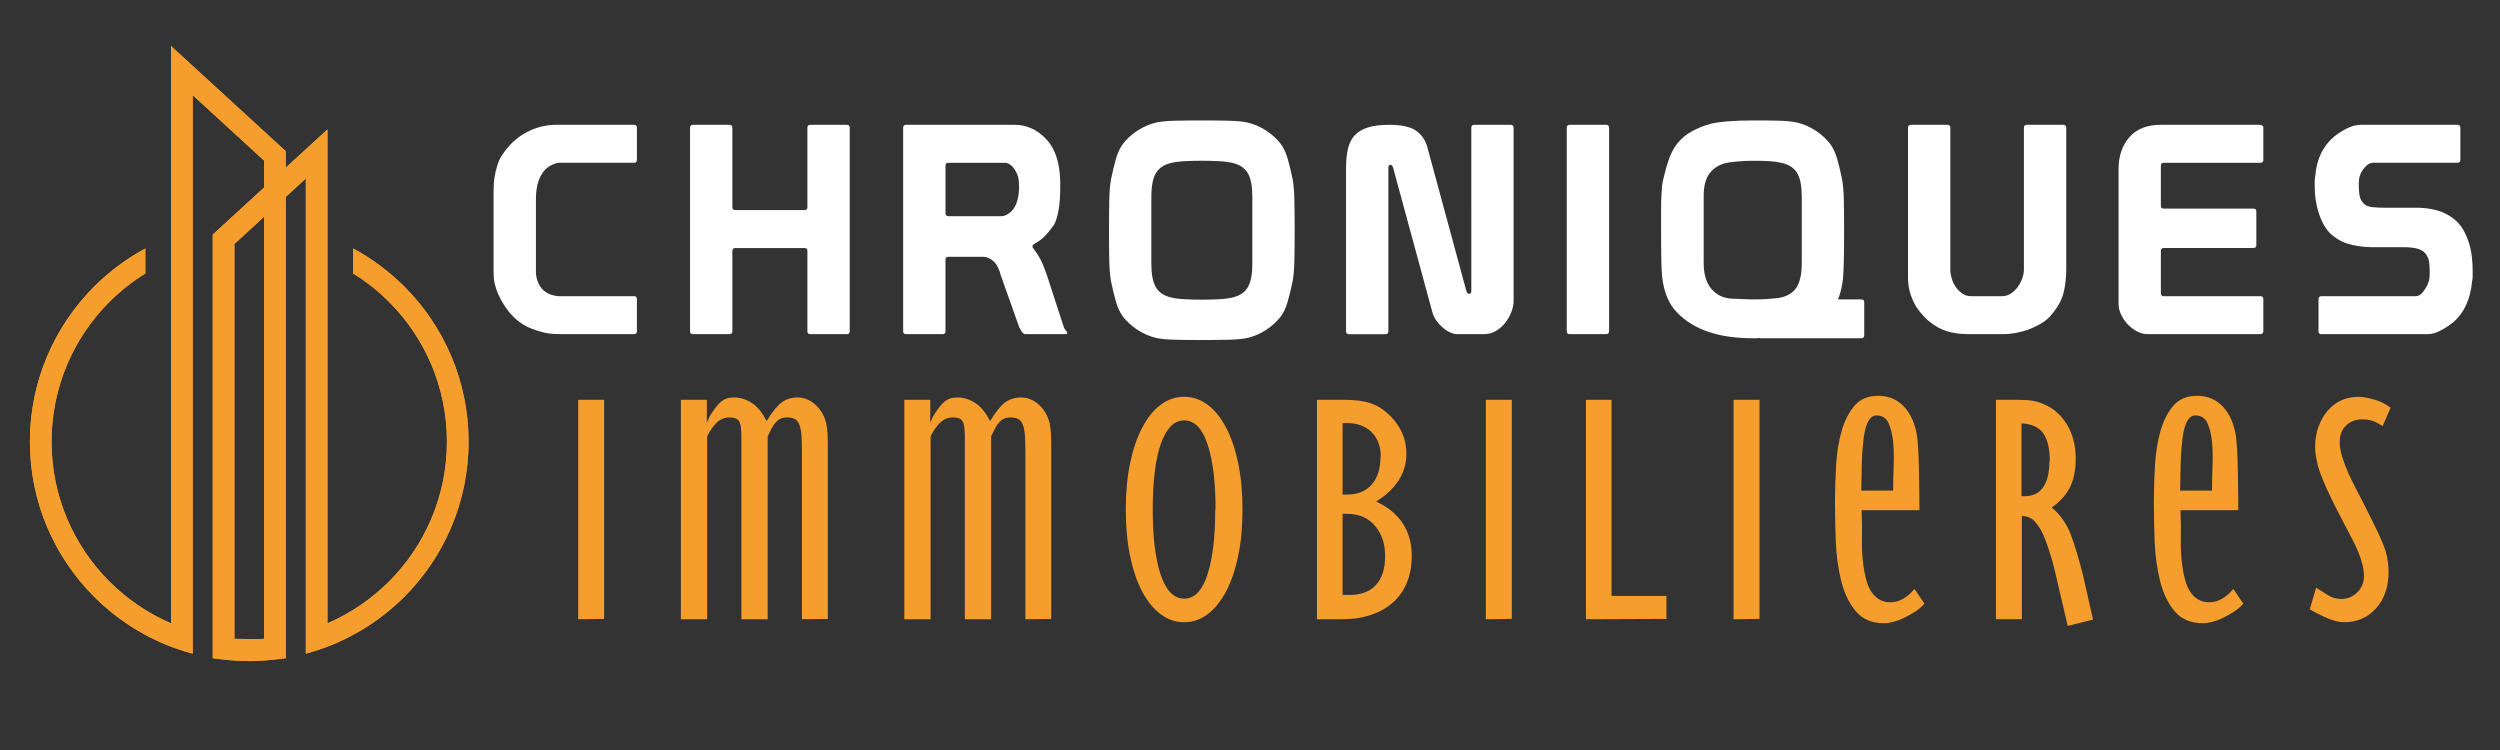 <?xml version="1.0" encoding="utf-8"?>
<!-- Generator: Adobe Illustrator 16.0.0, SVG Export Plug-In . SVG Version: 6.00 Build 0)  -->
<!DOCTYPE svg PUBLIC "-//W3C//DTD SVG 1.1//EN" "http://www.w3.org/Graphics/SVG/1.1/DTD/svg11.dtd">
<svg version="1.1" id="Calque_1" xmlns="http://www.w3.org/2000/svg" xmlns:xlink="http://www.w3.org/1999/xlink" x="0px" y="0px"
	 width="200px" height="60px" viewBox="0 0 200 60" enable-background="new 0 0 200 60" xml:space="preserve">
<rect x="0" y="0" width="200" height="60" fill="#333333" stroke="none"/>
<g>
	<defs>
		<path id="SVGID_1_" d="M20.524,51.14h0.016h0.012h0.003l0.029-0.003h0.016L20.524,51.14z M20.601,51.137l0.334-0.018l0.021-0.002
			l0.021-0.002l0.04-0.002l0.11-0.008V17.34l-2.375,2.179v31.586l0.109,0.008l0.042,0.002l0.02,0.002l0.022,0.002l0.334,0.018h0.016
			l0.03,0.003h0.002h0.013h0.016l0,0h0.015l0.015,0.001h0.011l-0.645-0.035L20.601,51.137z M15.13,5.009l7.731,7.087v1.316
			l3.337-3.06v39.512c1.853-0.799,3.521-1.942,4.923-3.344c2.861-2.863,4.633-6.818,4.633-11.187c0-4.367-1.771-8.323-4.633-11.184
			c-0.863-0.862-1.826-1.627-2.87-2.272v-2c1.513,0.814,2.891,1.844,4.096,3.047c3.174,3.176,5.139,7.565,5.139,12.409
			c0,4.845-1.965,9.234-5.139,12.409c-1.733,1.728-3.821,3.099-6.149,3.99v0.007l-0.331,0.114c-0.459,0.164-0.927,0.311-1.402,0.438
			v-1.801v-9.688V14.282l-1.604,1.47v25.052v10.077v1.758v0.019l-0.638,0.077l-0.05,0.006l-0.078,0.01
			c-0.518,0.063-1.043,0.103-1.575,0.121h-0.01H20.5h-0.01h-0.012l-0.011,0.003h-0.01h-0.011h-0.011h-0.012l-0.011,0.002h-0.01
			H20.38h-0.012h-0.021h-0.012l-0.1,0.005h-0.017h-0.034h-0.016h-0.002h-0.014h-0.017h-0.015H20.12h-0.017h-0.017h-0.01H20.07
			h-0.017l-0.017,0.002h-0.006h-0.01h-0.016h-0.017h-0.003h-0.012h-0.017h-0.017h-0.016h-0.015h-0.013h-0.004h-0.017H19.86h-0.01
			h-0.007l-0.016-0.002H19.81h-0.006h-0.01h-0.017h-0.016h-0.003h-0.013h-0.017h-0.016l0,0h-0.017h-0.032h-0.017l-0.101-0.005
			h-0.013h-0.021h-0.013h-0.011h-0.002h-0.012l-0.025-0.002h-0.012h-0.012h-0.012l-0.013-0.003h-0.013h-0.013h-0.012l-0.148-0.004
			l-0.012-0.001h-0.013h-0.014l-0.023-0.002h-0.014l-0.148-0.01h-0.012l-0.037-0.002h-0.014h-0.012l-0.012-0.001l-0.049-0.003
			l-0.012-0.002h-0.014c-0.351-0.021-0.7-0.054-1.044-0.097l-0.078-0.01l-0.073-0.009l-0.614-0.074v-0.019v-1.758V38.226V18.767
			l0.284-0.26L21.127,15v-2.152l-5.713-5.238v30.616v12.267v1.801c-0.47-0.125-0.931-0.271-1.383-0.434l-0.35-0.119v-0.007
			c-2.325-0.892-4.413-2.259-6.146-3.99c-3.18-3.181-5.144-7.566-5.144-12.409s1.964-9.231,5.141-12.407
			c1.205-1.204,2.582-2.236,4.094-3.049v2c-1.045,0.646-2.007,1.411-2.871,2.272c-2.861,2.858-4.631,6.814-4.631,11.184
			c0,4.37,1.77,8.325,4.628,11.184c1.406,1.404,3.074,2.548,4.928,3.347V3.68L15.13,5.009z"/>
	</defs>
	<use xlink:href="#SVGID_1_"  overflow="visible" fill="#F59E2D"/>
	<clipPath id="SVGID_2_">
		<use xlink:href="#SVGID_1_"  overflow="visible"/>
	</clipPath>
	<rect x="2.392" y="3.68" clip-path="url(#SVGID_2_)" fill="#F59E2D" width="35.095" height="49.203"/>
</g>
<g>
	<g>
		<path fill="#FFFFFF" d="M39.487,15.194c0-0.67,0.093-1.3,0.279-1.892c0.094-0.343,0.223-0.634,0.386-0.876
			c0.163-0.241,0.331-0.463,0.503-0.666c0.482-0.561,1.059-0.996,1.728-1.308s1.386-0.468,2.149-0.468h6.188
			c0.155,0,0.233,0.078,0.233,0.234v2.568c0,0.156-0.078,0.234-0.233,0.234h-6.049c-0.607,0.125-1.06,0.439-1.354,0.945
			c-0.297,0.506-0.443,1.164-0.443,1.975v5.908c0.046,0.545,0.221,0.978,0.525,1.297c0.303,0.318,0.727,0.502,1.272,0.549h6.049
			c0.155,0,0.233,0.078,0.233,0.232v2.57c0,0.155-0.078,0.232-0.233,0.232h-5.979c-0.467,0-0.879-0.042-1.237-0.128
			c-0.358-0.085-0.669-0.183-0.935-0.292c-0.592-0.218-1.121-0.572-1.588-1.063s-0.849-1.078-1.145-1.764
			c-0.078-0.171-0.156-0.4-0.233-0.689c-0.078-0.287-0.116-0.642-0.116-1.063V15.194z"/>
		<path fill="#FFFFFF" d="M55.204,10.22c0-0.156,0.078-0.234,0.234-0.234h2.919c0.155,0,0.233,0.078,0.233,0.234v6.353
			c0,0.155,0.078,0.233,0.234,0.233h5.535c0.155,0,0.233-0.078,0.233-0.233V10.22c0-0.156,0.077-0.234,0.233-0.234h2.92
			c0.154,0,0.232,0.078,0.232,0.234v16.279c0,0.155-0.078,0.232-0.232,0.232h-2.92c-0.156,0-0.233-0.077-0.233-0.232v-6.424
			c0-0.154-0.078-0.232-0.233-0.232h-5.535c-0.156,0-0.234,0.078-0.234,0.232v6.424c0,0.155-0.078,0.232-0.233,0.232h-2.919
			c-0.156,0-0.234-0.077-0.234-0.232V10.22z"/>
		<path fill="#FFFFFF" d="M72.487,9.985h8.688c0.436,0,0.864,0.086,1.284,0.258c0.421,0.172,0.833,0.467,1.238,0.887
			c0.701,0.732,1.074,1.838,1.121,3.316v0.538c0,1.37-0.164,2.366-0.49,2.989c-0.219,0.312-0.444,0.596-0.678,0.853
			s-0.553,0.495-0.957,0.712c-0.016,0.016-0.035,0.039-0.059,0.07s-0.035,0.07-0.035,0.117c0,0.031,0.008,0.063,0.023,0.094
			c0.357,0.467,0.611,0.875,0.759,1.226s0.284,0.712,0.409,1.086l1.284,3.947c0.03,0.124,0.089,0.237,0.175,0.339
			s0.129,0.167,0.129,0.198c0,0.078-0.047,0.116-0.141,0.116h-3.223c-0.094,0-0.195-0.081-0.304-0.244
			c-0.108-0.164-0.179-0.301-0.21-0.409l-1.448-4.087c-0.218-0.872-0.662-1.355-1.331-1.448h-2.85c-0.156,0-0.233,0.077-0.233,0.233
			v5.723c0,0.155-0.078,0.232-0.233,0.232h-2.92c-0.156,0-0.233-0.077-0.233-0.232V10.22C72.254,10.063,72.331,9.985,72.487,9.985z
			 M75.874,13.022c-0.156,0-0.233,0.078-0.233,0.233v3.808c0,0.155,0.085,0.232,0.257,0.232h4.227c0.219,0,0.46-0.108,0.725-0.326
			c0.218-0.188,0.385-0.459,0.502-0.818c0.117-0.357,0.176-0.754,0.176-1.19c0-0.218-0.012-0.417-0.035-0.596
			s-0.074-0.347-0.152-0.502c-0.249-0.515-0.545-0.794-0.887-0.841H75.874z"/>
		<path fill="#FFFFFF" d="M88.72,18.347c0-0.918,0.008-1.712,0.023-2.382c0.016-0.669,0.063-1.214,0.141-1.635
			c0.124-0.606,0.256-1.151,0.396-1.635c0.141-0.482,0.327-0.88,0.561-1.19c0.311-0.405,0.701-0.76,1.168-1.063
			s0.965-0.518,1.494-0.642c0.374-0.078,0.865-0.125,1.472-0.141c0.607-0.016,1.331-0.023,2.173-0.023
			c0.84,0,1.564,0.008,2.172,0.023S99.417,9.722,99.79,9.8c0.529,0.124,1.027,0.338,1.495,0.642
			c0.467,0.304,0.856,0.658,1.167,1.063c0.234,0.311,0.421,0.708,0.561,1.19c0.141,0.483,0.273,1.028,0.397,1.635
			c0.077,0.421,0.124,0.966,0.14,1.635c0.016,0.67,0.023,1.464,0.023,2.382v0.141c0,0.919-0.008,1.713-0.023,2.383
			s-0.063,1.214-0.14,1.635c-0.124,0.607-0.257,1.152-0.397,1.635c-0.14,0.482-0.326,0.88-0.561,1.191
			c-0.311,0.404-0.7,0.759-1.167,1.063c-0.468,0.303-0.966,0.518-1.495,0.643c-0.373,0.077-0.863,0.124-1.471,0.14
			c-0.607,0.015-1.332,0.023-2.172,0.023c-0.842,0-1.565-0.009-2.173-0.023c-0.606-0.016-1.098-0.063-1.472-0.14
			c-0.529-0.125-1.027-0.34-1.494-0.643c-0.467-0.304-0.857-0.658-1.168-1.063c-0.233-0.312-0.42-0.709-0.561-1.191
			s-0.272-1.027-0.396-1.635c-0.078-0.421-0.125-0.965-0.141-1.635s-0.023-1.464-0.023-2.383V18.347z M94.769,12.894
			c-0.436,0.023-0.81,0.074-1.121,0.152c-0.561,0.14-0.957,0.416-1.191,0.829c-0.232,0.413-0.35,1.031-0.35,1.856v5.372
			c0,0.825,0.117,1.444,0.35,1.856c0.234,0.412,0.631,0.689,1.191,0.829c0.312,0.078,0.686,0.128,1.121,0.151
			s0.896,0.035,1.379,0.035c0.482,0,0.941-0.012,1.377-0.035s0.81-0.073,1.121-0.151c0.561-0.14,0.958-0.417,1.191-0.829
			s0.35-1.031,0.35-1.856v-5.372c0-0.825-0.116-1.443-0.35-1.856s-0.631-0.689-1.191-0.829c-0.312-0.078-0.686-0.129-1.121-0.152
			s-0.895-0.035-1.377-0.035C95.664,12.858,95.204,12.87,94.769,12.894z"/>
		<path fill="#FFFFFF" d="M107.685,13.419c0-0.607,0.055-1.129,0.163-1.564s0.296-0.79,0.561-1.063s0.619-0.475,1.063-0.607
			c0.444-0.132,1.001-0.199,1.67-0.199c0.981,0,1.693,0.156,2.138,0.468c0.443,0.312,0.742,0.739,0.898,1.284l3.129,11.538
			c0.047,0.155,0.125,0.233,0.234,0.233s0.164-0.078,0.164-0.233V10.22c0-0.156,0.076-0.234,0.232-0.234h2.92
			c0.154,0,0.232,0.078,0.232,0.234v13.826c0,0.313-0.061,0.623-0.186,0.935s-0.293,0.6-0.502,0.864
			c-0.211,0.265-0.461,0.479-0.748,0.643c-0.289,0.163-0.596,0.244-0.922,0.244h-2.148c-0.188,0-0.387-0.05-0.596-0.151
			c-0.211-0.101-0.41-0.233-0.596-0.397c-0.188-0.163-0.351-0.346-0.49-0.549c-0.141-0.201-0.242-0.412-0.304-0.631l-3.153-11.607
			c-0.047-0.14-0.117-0.21-0.21-0.21c-0.109,0-0.163,0.07-0.163,0.21v13.104c0,0.155-0.078,0.232-0.234,0.232h-2.919
			c-0.156,0-0.233-0.077-0.233-0.232V13.419z"/>
		<path fill="#FFFFFF" d="M125.575,9.985h2.918c0.156,0,0.234,0.078,0.234,0.234v16.279c0,0.155-0.078,0.232-0.234,0.232h-2.918
			c-0.156,0-0.234-0.077-0.234-0.232V10.22C125.341,10.063,125.419,9.985,125.575,9.985z"/>
		<path fill="#FFFFFF" d="M149.14,24.187v2.639c0,0.156-0.078,0.234-0.234,0.234h-8.033c-0.047,0-0.078-0.009-0.094-0.023
			c-0.094,0.015-0.188,0.023-0.279,0.023c-0.094,0-0.188,0-0.281,0c-2.725,0-4.74-0.686-6.049-2.057
			c-0.313-0.311-0.568-0.695-0.771-1.155c-0.201-0.459-0.342-1.001-0.42-1.624c-0.031-0.295-0.055-0.734-0.07-1.318
			s-0.023-1.438-0.023-2.559c0-0.606,0-1.121,0-1.541s0.008-0.774,0.023-1.063s0.031-0.537,0.047-0.748
			c0.016-0.209,0.047-0.408,0.094-0.595c0.125-0.561,0.271-1.094,0.443-1.601c0.172-0.506,0.389-0.93,0.654-1.272
			c0.326-0.421,0.725-0.759,1.191-1.016s0.988-0.464,1.564-0.619c0.311-0.077,0.764-0.14,1.355-0.187
			c0.59-0.047,1.283-0.07,2.078-0.07c0.84,0,1.525,0.008,2.055,0.023s0.98,0.063,1.355,0.141c0.529,0.124,1.027,0.338,1.494,0.642
			s0.855,0.658,1.168,1.063c0.234,0.311,0.42,0.708,0.561,1.19c0.141,0.483,0.271,1.028,0.396,1.635
			c0.078,0.421,0.125,0.966,0.141,1.635c0.016,0.67,0.023,1.464,0.023,2.382c0,1.028-0.008,1.881-0.023,2.559
			c-0.016,0.677-0.039,1.148-0.07,1.412c-0.063,0.592-0.195,1.137-0.396,1.635h1.867C149.062,23.952,149.14,24.03,149.14,24.187z
			 M138.991,12.917c-0.443,0.039-0.758,0.082-0.945,0.129c-0.545,0.14-0.973,0.416-1.285,0.829c-0.311,0.413-0.467,1.016-0.467,1.81
			v5.349c0,0.841,0.18,1.499,0.537,1.974s0.834,0.759,1.426,0.853c0.061,0.016,0.178,0.027,0.35,0.034
			c0.172,0.009,0.354,0.017,0.549,0.023c0.195,0.009,0.396,0.016,0.607,0.023c0.211,0.009,0.4,0.012,0.572,0.012
			c0.451,0,0.809-0.012,1.074-0.035c0.264-0.023,0.561-0.05,0.887-0.081c0.67-0.124,1.145-0.405,1.426-0.841
			c0.279-0.436,0.42-1.09,0.42-1.962v-5.302c0-0.825-0.117-1.443-0.35-1.856c-0.234-0.413-0.631-0.689-1.191-0.829
			c-0.313-0.078-0.646-0.129-1.004-0.152c-0.359-0.023-0.779-0.035-1.262-0.035C139.884,12.858,139.435,12.878,138.991,12.917z"/>
		<path fill="#FFFFFF" d="M162.149,9.985h2.918c0.156,0,0.234,0.078,0.234,0.234v11.094c0,0.561-0.031,1.055-0.094,1.482
			c-0.063,0.43-0.148,0.775-0.258,1.04c-0.092,0.249-0.229,0.511-0.408,0.782c-0.18,0.272-0.377,0.525-0.596,0.76
			c-0.232,0.232-0.506,0.432-0.816,0.595c-0.313,0.163-0.607,0.3-0.889,0.409c-0.279,0.094-0.592,0.175-0.934,0.245
			c-0.342,0.069-0.717,0.104-1.121,0.104h-2.732c-0.514,0-0.992-0.054-1.436-0.163c-0.445-0.108-0.822-0.265-1.133-0.467
			c-0.328-0.202-0.607-0.421-0.842-0.654c-0.295-0.296-0.545-0.599-0.748-0.911c-0.201-0.342-0.361-0.704-0.479-1.086
			c-0.115-0.381-0.174-0.789-0.174-1.227V10.22c0-0.156,0.076-0.234,0.232-0.234h2.92c0.156,0,0.234,0.078,0.234,0.234v11.397
			c0,0.187,0.033,0.401,0.104,0.642c0.07,0.242,0.176,0.468,0.316,0.678c0.141,0.211,0.314,0.39,0.525,0.537
			c0.209,0.148,0.455,0.223,0.734,0.223h2.453c0.266,0,0.506-0.074,0.725-0.223c0.217-0.147,0.4-0.326,0.549-0.537
			c0.146-0.21,0.264-0.436,0.35-0.678c0.086-0.24,0.129-0.463,0.129-0.665V10.22C161.915,10.063,161.993,9.985,162.149,9.985z"/>
		<path fill="#FFFFFF" d="M169.483,13.56c0-1.059,0.287-1.919,0.863-2.581c0.576-0.661,1.408-0.993,2.5-0.993h7.916
			c0.203,0,0.305,0.078,0.305,0.234v2.568c0,0.156-0.078,0.234-0.234,0.234h-7.73c-0.156,0-0.234,0.086-0.234,0.257v3.177
			c0,0.155,0.078,0.232,0.234,0.232h7.17c0.156,0,0.234,0.078,0.234,0.234v2.686c0,0.156-0.078,0.234-0.234,0.234h-7.17
			c-0.156,0-0.234,0.078-0.234,0.232v3.387c0,0.156,0.078,0.234,0.234,0.234h7.73c0.156,0,0.234,0.078,0.234,0.232v2.57
			c0,0.155-0.078,0.232-0.234,0.232h-9.039c-0.279,0-0.561-0.073-0.84-0.221c-0.281-0.148-0.529-0.34-0.748-0.572
			c-0.217-0.234-0.393-0.494-0.525-0.783c-0.133-0.287-0.197-0.58-0.197-0.875V13.56z"/>
		<path fill="#FFFFFF" d="M189.685,19.772c-0.482,0-1-0.063-1.553-0.188c-0.553-0.124-1.055-0.365-1.506-0.724
			c-0.266-0.218-0.488-0.479-0.666-0.782c-0.18-0.305-0.328-0.631-0.443-0.981c-0.117-0.351-0.203-0.708-0.258-1.074
			s-0.082-0.728-0.082-1.086c0-0.155,0-0.304,0-0.444c0-0.14,0.016-0.279,0.047-0.42c0.109-1.354,0.615-2.406,1.518-3.152
			c0.266-0.219,0.592-0.429,0.982-0.631c0.389-0.203,0.77-0.305,1.145-0.305h7.73c0.154,0,0.232,0.078,0.232,0.234v2.568
			c0,0.156-0.078,0.234-0.232,0.234h-6.75c-0.219,0-0.416,0.098-0.596,0.292s-0.309,0.378-0.385,0.549
			c-0.078,0.155-0.125,0.312-0.141,0.467s-0.023,0.312-0.023,0.468c0,0.248,0.016,0.506,0.047,0.77
			c0.031,0.266,0.141,0.499,0.326,0.701c0.172,0.172,0.41,0.273,0.713,0.304c0.303,0.031,0.635,0.047,0.992,0.047h2.615
			c0.482,0,0.99,0.066,1.52,0.198c0.529,0.133,1.02,0.386,1.471,0.76c0.266,0.218,0.486,0.482,0.666,0.793
			c0.178,0.313,0.326,0.646,0.443,1.005s0.199,0.731,0.246,1.121s0.07,0.763,0.07,1.121c0,0.171,0,0.335,0,0.49
			c0,0.14-0.016,0.272-0.047,0.397c-0.125,1.416-0.623,2.507-1.496,3.27c-0.264,0.219-0.588,0.432-0.969,0.643
			c-0.381,0.21-0.744,0.314-1.086,0.314h-8.502c-0.154,0-0.232-0.077-0.232-0.232v-2.57c0-0.154,0.078-0.232,0.232-0.232h7.521
			c0.232,0,0.436-0.113,0.607-0.34c0.17-0.225,0.295-0.432,0.373-0.618c0.078-0.171,0.125-0.335,0.141-0.491
			c0.016-0.154,0.023-0.318,0.023-0.49c0-0.248-0.016-0.51-0.047-0.782s-0.141-0.517-0.328-0.735
			c-0.154-0.172-0.377-0.292-0.664-0.362c-0.289-0.069-0.627-0.104-1.018-0.104H189.685z"/>
	</g>
</g>
<g>
	<g>
		<path fill="#F59E2D" d="M46.254,49.539V31.983h2.075v17.529L46.254,49.539z"/>
		<path fill="#F59E2D" d="M64.155,49.539v-13.38c0-0.55-0.014-1.002-0.04-1.356s-0.085-0.639-0.173-0.852
			c-0.09-0.213-0.213-0.358-0.373-0.438c-0.159-0.08-0.372-0.12-0.639-0.12c-0.336,0-0.62,0.125-0.851,0.373
			c-0.142,0.159-0.267,0.342-0.372,0.545c-0.106,0.204-0.204,0.403-0.293,0.599v1.063v13.566h-2.102v-13.38v-1.356
			c-0.018-0.177-0.026-0.328-0.026-0.452c0-0.142-0.018-0.266-0.054-0.372c-0.053-0.23-0.15-0.386-0.292-0.466
			s-0.337-0.12-0.585-0.12c-0.373,0-0.701,0.129-0.984,0.386c-0.284,0.258-0.55,0.635-0.798,1.131v14.63h-2.102V31.983h2.075v1.835
			l0.238-0.532c0.178-0.283,0.338-0.519,0.479-0.704c0.142-0.187,0.283-0.337,0.426-0.452c0.142-0.115,0.292-0.2,0.452-0.253
			c0.159-0.054,0.354-0.08,0.585-0.08c0.479,0,0.944,0.143,1.396,0.426c0.452,0.284,0.855,0.771,1.21,1.463
			c0.443-0.727,0.842-1.224,1.197-1.489c0.354-0.267,0.78-0.399,1.277-0.399c0.531,0,1.01,0.195,1.436,0.585
			c0.426,0.391,0.709,0.878,0.852,1.463c0.053,0.267,0.089,0.532,0.106,0.799c0.018,0.266,0.026,0.709,0.026,1.329v13.54
			L64.155,49.539z"/>
		<path fill="#F59E2D" d="M82.03,49.539v-13.38c0-0.55-0.014-1.002-0.04-1.356s-0.085-0.639-0.173-0.852
			c-0.09-0.213-0.213-0.358-0.373-0.438c-0.159-0.08-0.372-0.12-0.639-0.12c-0.336,0-0.62,0.125-0.851,0.373
			c-0.142,0.159-0.267,0.342-0.372,0.545c-0.106,0.204-0.204,0.403-0.293,0.599v1.063v13.566h-2.102v-13.38v-1.356
			c-0.018-0.177-0.026-0.328-0.026-0.452c0-0.142-0.018-0.266-0.054-0.372c-0.053-0.23-0.15-0.386-0.292-0.466
			s-0.337-0.12-0.585-0.12c-0.373,0-0.701,0.129-0.984,0.386c-0.284,0.258-0.55,0.635-0.798,1.131v14.63h-2.102V31.983h2.075v1.835
			l0.238-0.532c0.178-0.283,0.338-0.519,0.479-0.704c0.142-0.187,0.283-0.337,0.426-0.452c0.142-0.115,0.292-0.2,0.452-0.253
			c0.159-0.054,0.354-0.08,0.585-0.08c0.479,0,0.944,0.143,1.396,0.426c0.452,0.284,0.855,0.771,1.21,1.463
			c0.443-0.727,0.842-1.224,1.197-1.489c0.354-0.267,0.78-0.399,1.277-0.399c0.531,0,1.01,0.195,1.436,0.585
			c0.426,0.391,0.709,0.878,0.852,1.463c0.053,0.267,0.089,0.532,0.106,0.799c0.018,0.266,0.026,0.709,0.026,1.329v13.54
			L82.03,49.539z"/>
		<path fill="#F59E2D" d="M99.054,44.472c-0.23,1.108-0.555,2.058-0.971,2.847c-0.417,0.789-0.909,1.396-1.477,1.821
			c-0.567,0.426-1.188,0.639-1.861,0.639c-0.691,0-1.322-0.213-1.889-0.639c-0.568-0.425-1.061-1.027-1.477-1.809
			c-0.417-0.78-0.74-1.729-0.971-2.846s-0.346-2.358-0.346-3.725c0-1.365,0.115-2.602,0.346-3.71s0.554-2.058,0.971-2.847
			c0.416-0.789,0.908-1.396,1.477-1.822c0.566-0.426,1.197-0.638,1.889-0.638c0.674,0,1.294,0.212,1.861,0.638
			s1.06,1.033,1.477,1.822c0.416,0.789,0.74,1.738,0.971,2.847s0.346,2.345,0.346,3.71C99.399,42.127,99.284,43.363,99.054,44.472z
			 M97.245,40.761c0-2.198-0.213-3.937-0.639-5.213c-0.426-1.277-1.047-1.916-1.861-1.916c-0.426,0-0.795,0.165-1.104,0.492
			c-0.311,0.329-0.571,0.799-0.784,1.41c-0.213,0.612-0.373,1.361-0.479,2.248c-0.107,0.887-0.16,1.88-0.16,2.979
			c0,2.218,0.213,3.96,0.639,5.228s1.055,1.901,1.889,1.901c0.814,0,1.432-0.638,1.848-1.915c0.417-1.276,0.625-3.015,0.625-5.214
			H97.245z"/>
		<path fill="#F59E2D" d="M112.194,47.305c-0.498,0.78-1.215,1.366-2.155,1.756c-0.408,0.159-0.825,0.279-1.25,0.358
			c-0.426,0.08-0.967,0.12-1.623,0.12h-1.809V31.983h2.181c0.887,0,1.605,0.098,2.155,0.292c0.55,0.195,1.055,0.523,1.517,0.984
			c0.868,0.869,1.303,1.88,1.303,3.032c0,1.543-0.807,2.82-2.42,3.831c1.896,0.887,2.846,2.341,2.846,4.362
			C112.938,45.585,112.69,46.524,112.194,47.305z M110.465,36.559c0-0.834-0.244-1.494-0.731-1.982
			c-0.488-0.487-1.148-0.731-1.982-0.731h-0.346v5.72h0.346c0.852,0,1.512-0.267,1.982-0.799c0.469-0.531,0.705-1.268,0.705-2.207
			H110.465z M109.999,42.064c-0.541-0.639-1.29-0.958-2.248-0.958h-0.346v6.491h0.532c0.94,0,1.653-0.267,2.142-0.799
			c0.487-0.531,0.731-1.303,0.731-2.313C110.811,43.51,110.54,42.703,109.999,42.064z"/>
		<path fill="#F59E2D" d="M118.87,49.539V31.983h2.074v17.529L118.87,49.539z"/>
		<path fill="#F59E2D" d="M126.876,49.539V31.983h2.048v15.693h4.39v1.836L126.876,49.539z"/>
		<path fill="#F59E2D" d="M138.686,49.539V31.983h2.075v17.529L138.686,49.539z"/>
		<path fill="#F59E2D" d="M153.196,48.94c-0.293,0.187-0.585,0.351-0.878,0.492c-0.292,0.143-0.576,0.248-0.851,0.319
			c-0.275,0.07-0.52,0.106-0.731,0.106c-0.976,0-1.729-0.314-2.262-0.944c-0.531-0.629-0.922-1.432-1.17-2.407
			c-0.249-0.993-0.396-2.039-0.439-3.139s-0.066-2.164-0.066-3.192c0-0.993,0.031-1.995,0.094-3.006
			c0.062-1.011,0.212-1.924,0.452-2.739c0.239-0.815,0.585-1.48,1.037-1.995s1.077-0.771,1.875-0.771
			c0.834,0,1.521,0.288,2.062,0.864s0.892,1.37,1.051,2.381c0.035,0.284,0.066,0.665,0.093,1.144
			c0.027,0.479,0.045,0.998,0.054,1.557s0.018,1.121,0.026,1.688c0.009,0.568,0.014,1.073,0.014,1.517h-4.629
			c0.035,0.728,0.044,1.477,0.027,2.247c-0.019,0.771,0.026,1.539,0.133,2.302c0.053,0.372,0.128,0.731,0.226,1.077
			s0.23,0.647,0.399,0.904c0.168,0.257,0.376,0.461,0.625,0.611c0.248,0.151,0.55,0.227,0.904,0.227
			c0.674,0,1.313-0.354,1.915-1.064l0.798,1.171C153.741,48.537,153.489,48.755,153.196,48.94z M151.454,39.059
			c0-0.567,0.014-1.179,0.04-1.835s0.013-1.277-0.04-1.862c-0.054-0.567-0.173-1.064-0.359-1.489
			c-0.186-0.426-0.51-0.639-0.971-0.639c-0.178,0-0.328,0.063-0.452,0.187s-0.227,0.283-0.306,0.479
			c-0.08,0.195-0.146,0.426-0.2,0.691c-0.053,0.266-0.089,0.532-0.105,0.798c-0.071,0.585-0.111,1.22-0.12,1.902
			s-0.022,1.334-0.04,1.955h2.554V39.059z"/>
		<path fill="#F59E2D" d="M165.419,50.071l-0.825-3.512c-0.195-0.904-0.412-1.729-0.651-2.474s-0.457-1.294-0.652-1.649
			c-0.195-0.336-0.395-0.606-0.598-0.811c-0.204-0.204-0.52-0.323-0.944-0.359v8.272h-2.075V31.983h1.623
			c0.549,0,0.988,0.026,1.316,0.079c0.328,0.054,0.643,0.151,0.944,0.293c0.762,0.337,1.37,0.887,1.822,1.649
			s0.678,1.649,0.678,2.66c0,0.922-0.15,1.688-0.452,2.301c-0.302,0.611-0.789,1.157-1.463,1.636
			c0.656,0.55,1.152,1.241,1.489,2.075c0.16,0.407,0.333,0.927,0.52,1.556c0.186,0.63,0.35,1.229,0.491,1.796l0.799,3.537
			L165.419,50.071z M163.982,36.878c0-0.993-0.178-1.733-0.532-2.222c-0.355-0.487-0.931-0.749-1.729-0.784v5.825h0.24
			c0.673,0,1.174-0.244,1.502-0.731s0.492-1.184,0.492-2.088H163.982z"/>
		<path fill="#F59E2D" d="M178.705,48.94c-0.293,0.187-0.585,0.351-0.878,0.492c-0.292,0.143-0.576,0.248-0.851,0.319
			c-0.275,0.07-0.52,0.106-0.731,0.106c-0.976,0-1.729-0.314-2.262-0.944c-0.531-0.629-0.922-1.432-1.17-2.407
			c-0.249-0.993-0.396-2.039-0.439-3.139s-0.066-2.164-0.066-3.192c0-0.993,0.031-1.995,0.094-3.006
			c0.062-1.011,0.212-1.924,0.452-2.739c0.239-0.815,0.585-1.48,1.037-1.995s1.077-0.771,1.875-0.771
			c0.834,0,1.521,0.288,2.062,0.864s0.892,1.37,1.051,2.381c0.035,0.284,0.066,0.665,0.093,1.144
			c0.027,0.479,0.045,0.998,0.054,1.557s0.018,1.121,0.026,1.688c0.009,0.568,0.014,1.073,0.014,1.517h-4.629
			c0.035,0.728,0.044,1.477,0.027,2.247c-0.019,0.771,0.026,1.539,0.133,2.302c0.053,0.372,0.128,0.731,0.226,1.077
			s0.23,0.647,0.399,0.904c0.168,0.257,0.376,0.461,0.625,0.611c0.248,0.151,0.55,0.227,0.904,0.227
			c0.674,0,1.313-0.354,1.915-1.064l0.798,1.171C179.25,48.537,178.998,48.755,178.705,48.94z M176.963,39.059
			c0-0.567,0.014-1.179,0.04-1.835s0.013-1.277-0.04-1.862c-0.054-0.567-0.173-1.064-0.359-1.489
			c-0.186-0.426-0.51-0.639-0.971-0.639c-0.178,0-0.328,0.063-0.452,0.187s-0.227,0.283-0.306,0.479
			c-0.08,0.195-0.146,0.426-0.2,0.691c-0.053,0.266-0.089,0.532-0.105,0.798c-0.071,0.585-0.111,1.22-0.12,1.902
			s-0.022,1.334-0.04,1.955h2.554V39.059z"/>
		<path fill="#F59E2D" d="M190.608,34.085c-0.337-0.213-0.616-0.355-0.838-0.426c-0.222-0.071-0.492-0.106-0.812-0.106
			c-0.515,0-0.94,0.164-1.276,0.492c-0.338,0.328-0.506,0.767-0.506,1.316c0,0.354,0.066,0.749,0.199,1.184
			c0.134,0.435,0.297,0.869,0.492,1.304s0.399,0.851,0.612,1.25s0.39,0.74,0.531,1.024c0.284,0.567,0.528,1.055,0.732,1.463
			c0.203,0.408,0.376,0.763,0.519,1.063c0.142,0.302,0.261,0.572,0.358,0.812s0.182,0.475,0.253,0.705
			c0.142,0.532,0.213,1.055,0.213,1.569c0,1.206-0.332,2.182-0.997,2.926c-0.665,0.745-1.521,1.117-2.567,1.117
			c-0.391,0-0.843-0.11-1.356-0.332c-0.515-0.222-0.976-0.457-1.383-0.705l0.505-1.729c0.302,0.195,0.616,0.396,0.944,0.599
			c0.328,0.204,0.679,0.307,1.051,0.307c0.514,0,0.948-0.178,1.304-0.532c0.354-0.354,0.531-0.789,0.531-1.304
			c0-0.798-0.337-1.826-1.011-3.086l-0.904-1.729c-0.922-1.756-1.516-3.104-1.782-4.043c-0.053-0.23-0.102-0.466-0.146-0.705
			c-0.044-0.239-0.066-0.492-0.066-0.758c0-0.586,0.089-1.122,0.267-1.609c0.177-0.488,0.416-0.913,0.718-1.277
			c0.302-0.363,0.665-0.643,1.091-0.838c0.426-0.194,0.896-0.292,1.41-0.292c0.336,0,0.758,0.075,1.263,0.226
			c0.506,0.151,0.936,0.368,1.291,0.651L190.608,34.085z"/>
	</g>
</g>
</svg>
